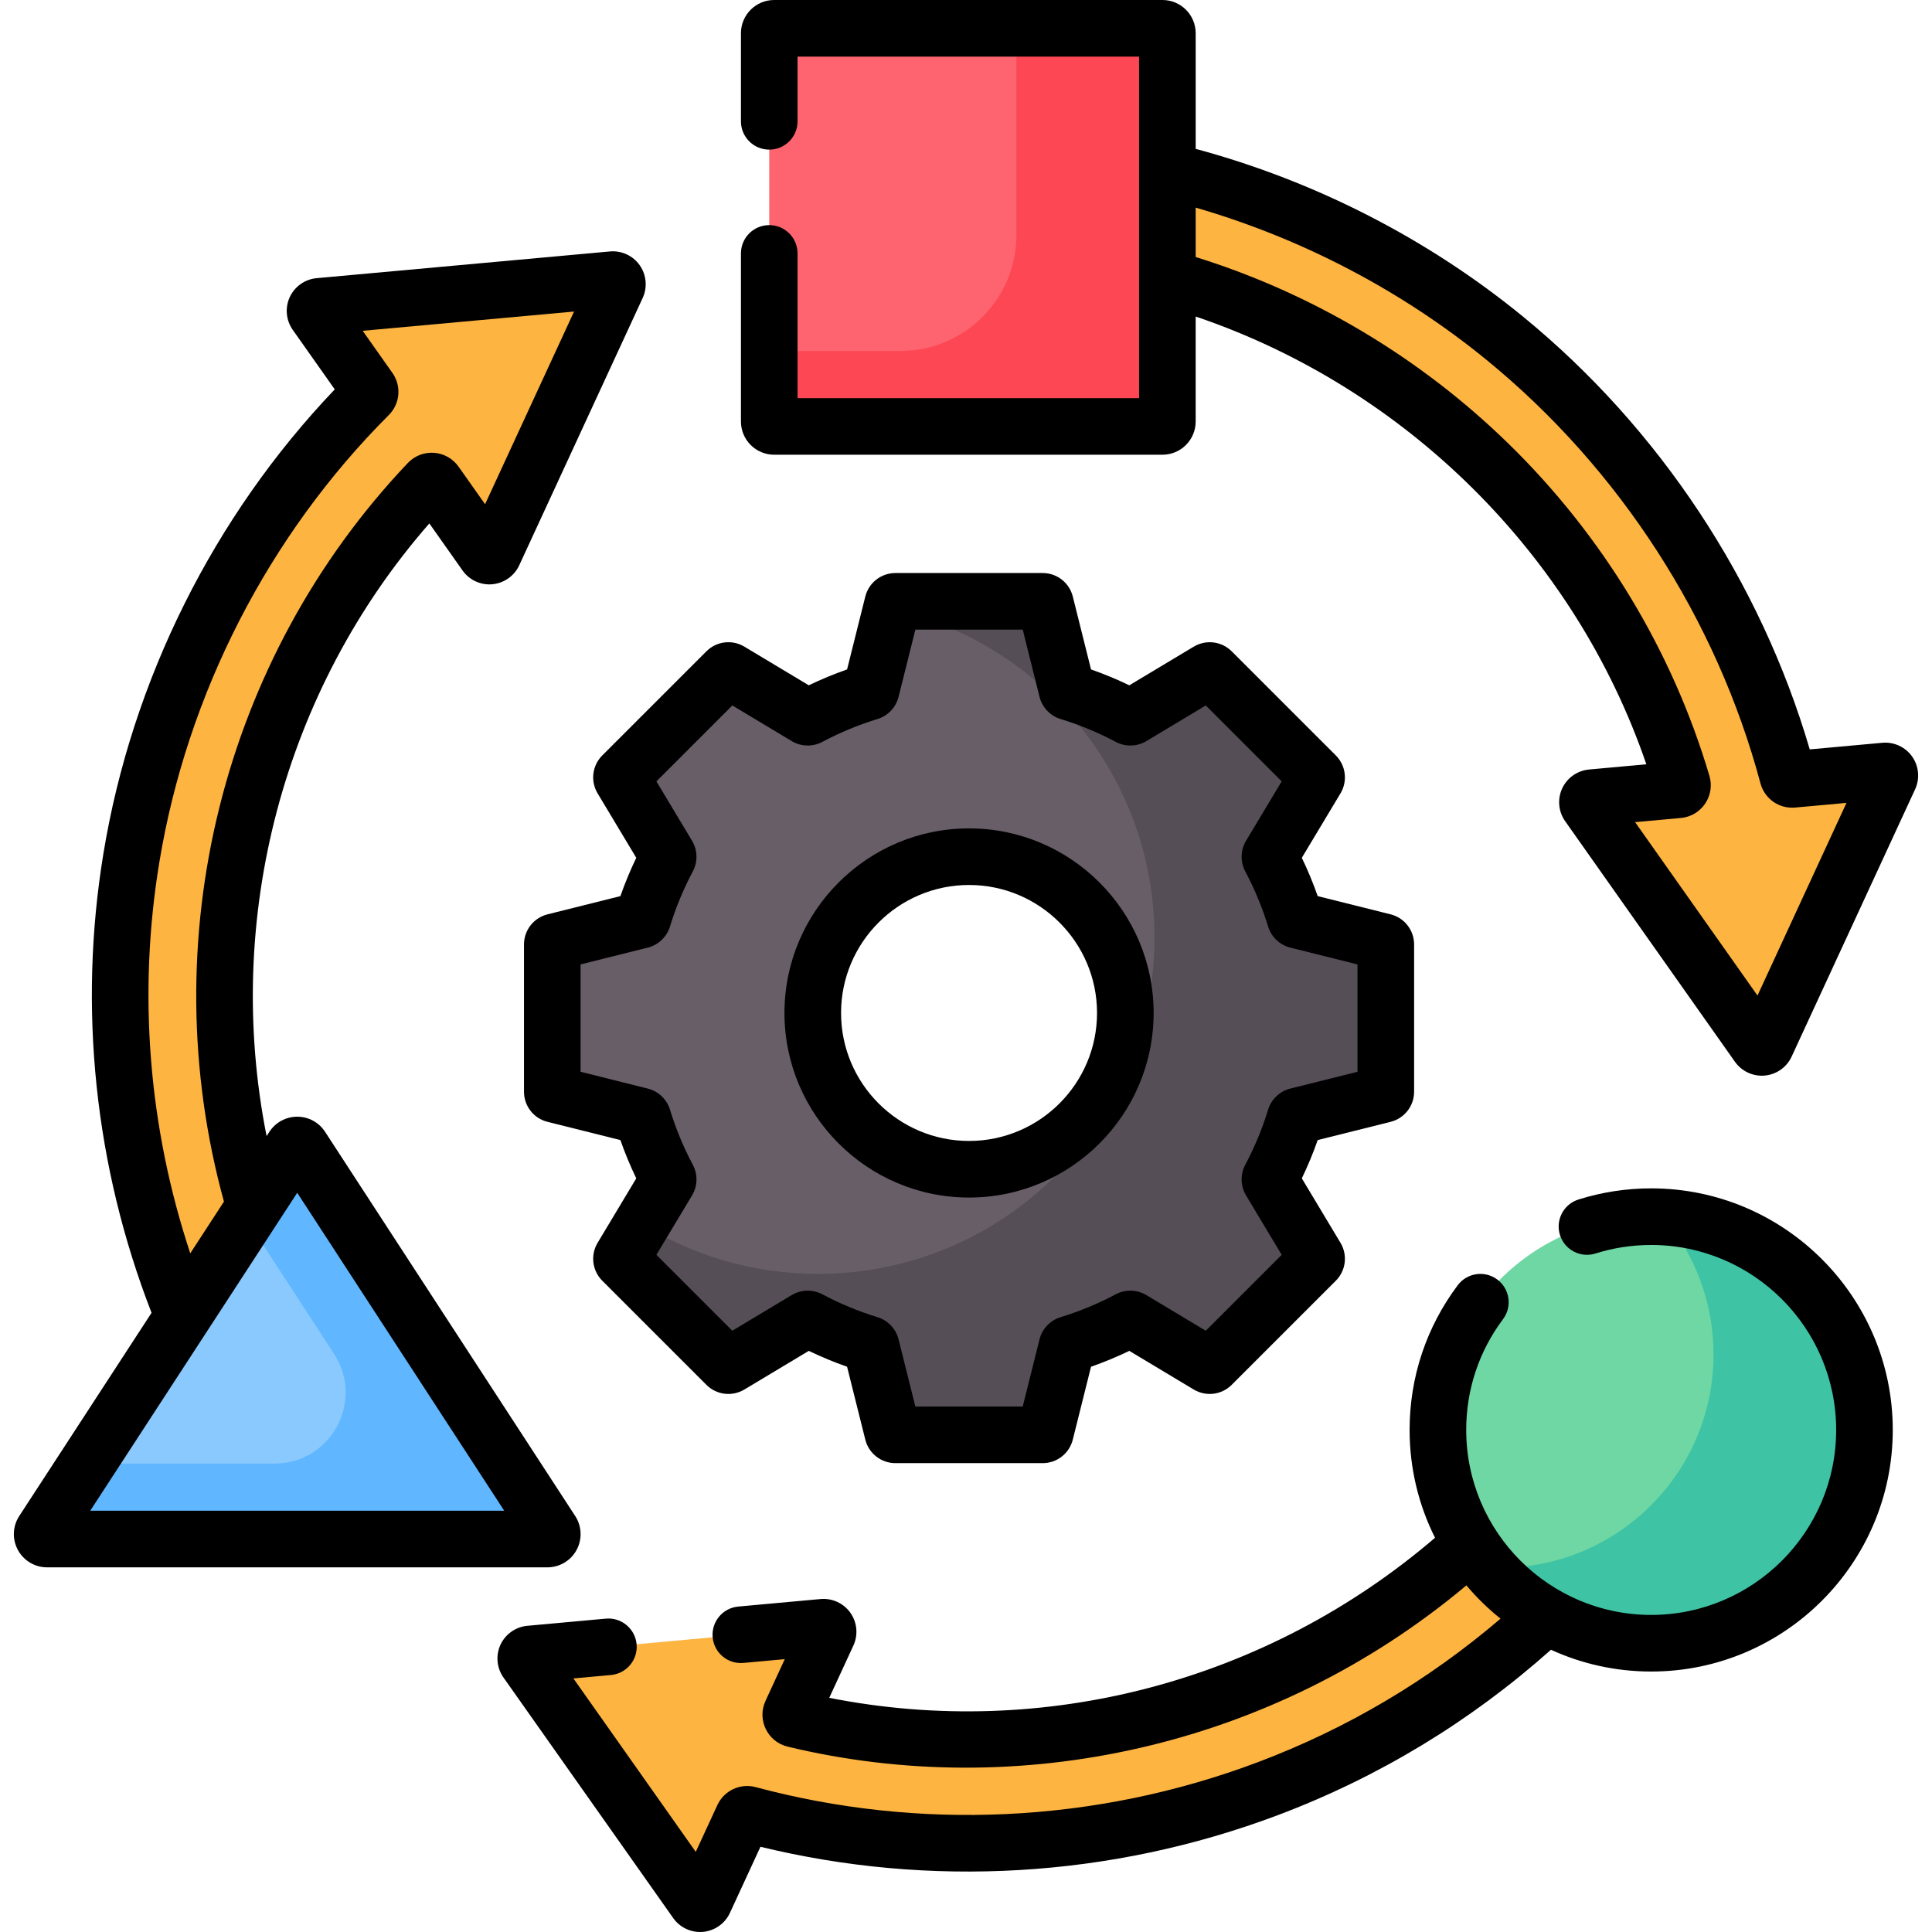 <svg id="Capa_1" enable-background="new 0 0 511.999 511.999" height="512" viewBox="0 0 511.999 511.999" width="512" xmlns="http://www.w3.org/2000/svg"><g><g fill="#fdb441"><path d="m475.056 206.542c-.584.053-1.118-.322-1.27-.888-12.084-45.171-38.35-85.97-74.799-115.842-40.002-32.783-90.565-50.837-142.375-50.837v27.487c87.486 0 164.739 58.57 189.214 141.29.217.732-.296 1.483-1.056 1.552l-22.986 2.095c-.927.084-1.414 1.141-.878 1.901l44.999 63.759c.537.76 1.695.655 2.085-.19l32.727-70.845c.39-.845-.28-1.795-1.207-1.711z"/><path d="m130.789 146.665 32.717-70.85c.39-.845-.28-1.795-1.207-1.711l-77.717 7.08c-.927.084-1.415 1.14-.878 1.901l14.158 20.064c.338.479.28 1.129-.134 1.544-33.077 33.05-55.278 76.197-62.923 122.698-8.39 51.035 1.256 103.851 27.161 148.72l23.805-13.743c-43.743-75.766-31.646-171.954 27.753-234.51.526-.554 1.432-.485 1.872.139l13.308 18.859c.537.76 1.695.654 2.085-.191z"/><path d="m209.671 453.896 9.678-20.954c.39-.845-.281-1.795-1.207-1.711l-77.716 7.091c-.927.085-1.414 1.14-.878 1.901l44.99 63.765c.536.76 1.695.655 2.085-.19l10.296-22.293c.246-.533.838-.808 1.405-.656 18.968 5.091 38.516 7.63 58.084 7.63 27.016 0 54.064-4.842 79.636-14.486 48.392-18.251 89.31-53.013 115.215-97.882l-23.804-13.743c-43.744 75.765-133.094 113.383-216.968 93.219-.742-.178-1.136-.998-.816-1.691z"/></g><path d="m308.067 113.007h-102.908c-.718 0-1.3-.582-1.3-1.3v-102.907c0-.718.582-1.3 1.3-1.3h102.908c.718 0 1.3.582 1.3 1.3v102.908c-.001.717-.583 1.299-1.3 1.299z" fill="#fe646f"/><path d="m145.061 407.861h-132.587c-1.032 0-1.652-1.144-1.089-2.009l66.294-101.825c.513-.787 1.666-.787 2.178 0l66.294 101.825c.562.865-.058 2.009-1.09 2.009z" fill="#8ac9fe"/><path d="m437.579 435.472c-31.216 0-56.522-25.306-56.522-56.522 0-31.216 25.306-56.522 56.522-56.522 31.216 0 56.522 25.306 56.522 56.522 0 31.217-25.306 56.522-56.522 56.522z" fill="#6fd7a3"/><path d="m308.067 7.5h-38.702v54.758c0 16.982-13.767 30.749-30.749 30.749h-34.757v18.701c0 .718.582 1.3 1.3 1.3h102.908c.718 0 1.3-.582 1.3-1.3v-102.908c-.001-.718-.583-1.3-1.3-1.3z" fill="#fd4755"/><path d="m146.15 405.852-66.293-101.825c-.513-.787-1.666-.787-2.178 0l-12.401 19.047 23.252 35.714c8.146 12.512-.833 29.072-15.763 29.072h-49.669l-11.714 17.992c-.563.865.058 2.009 1.089 2.009h132.587c1.033 0 1.653-1.144 1.09-2.009z" fill="#60b7ff"/><path d="m440.793 322.519c8.302 9.838 13.306 22.55 13.306 36.431 0 31.216-25.306 56.522-56.522 56.522-1.079 0-2.15-.031-3.214-.09 10.368 12.287 25.881 20.091 43.216 20.091 31.216 0 56.522-25.306 56.522-56.522 0-30.138-23.587-54.766-53.308-56.432z" fill="#3ec3a4"/><path d="m366.698 249.586-22.942-5.735c-.247-.062-.443-.249-.517-.493-1.702-5.568-3.927-10.908-6.618-15.962-.12-.225-.114-.495.018-.714l12.17-20.284c.173-.288.127-.656-.11-.894l-27.591-27.591c-.237-.237-.606-.283-.894-.11l-20.284 12.17c-.219.131-.489.137-.714.018-5.054-2.691-10.394-4.916-15.962-6.618-.244-.074-.431-.27-.493-.517l-5.735-22.942c-.081-.326-.374-.554-.71-.554h-39.019c-.336 0-.628.228-.71.554l-5.735 22.942c-.062.247-.249.443-.493.517-5.568 1.702-10.908 3.927-15.962 6.618-.225.12-.495.114-.714-.018l-20.284-12.17c-.288-.173-.656-.127-.894.11l-27.591 27.591c-.237.237-.283.606-.11.894l12.17 20.284c.131.219.137.489.018.714-2.691 5.054-4.916 10.394-6.618 15.962-.074.244-.27.431-.517.493l-22.942 5.735c-.326.081-.554.374-.554.71v39.019c0 .336.228.628.554.71l22.942 5.735c.247.062.443.249.517.493 1.702 5.568 3.927 10.908 6.618 15.962.12.225.114.495-.018.714l-12.17 20.284c-.173.288-.127.656.11.894l27.591 27.591c.237.237.606.283.894.11l20.284-12.17c.219-.131.489-.137.714-.018 5.054 2.691 10.394 4.916 15.962 6.618.244.074.431.27.493.517l5.735 22.942c.081.326.374.554.71.554h39.019c.336 0 .628-.228.71-.554l5.735-22.942c.062-.247.249-.443.493-.517 5.568-1.702 10.908-3.927 15.962-6.618.225-.12.495-.114.714.018l20.284 12.17c.288.173.656.127.894-.11l27.591-27.591c.237-.237.283-.606.11-.894l-12.17-20.284c-.131-.219-.138-.489-.018-.714 2.691-5.054 4.916-10.394 6.618-15.962.075-.244.27-.431.517-.493l22.942-5.735c.326-.081.554-.374.554-.71v-39.019c0-.336-.229-.628-.554-.71zm-109.891 60.277c-22.874 0-41.417-18.543-41.417-41.417s18.543-41.417 41.417-41.417 41.417 18.543 41.417 41.417-18.543 41.417-41.417 41.417z" fill="#685e68"/><path d="m366.698 249.586-22.942-5.735c-.247-.062-.443-.249-.517-.493-1.702-5.568-3.927-10.908-6.618-15.962-.12-.225-.114-.495.018-.714l12.17-20.284c.173-.288.127-.656-.11-.894l-27.591-27.591c-.237-.237-.606-.283-.894-.11l-20.284 12.17c-.219.131-.489.137-.714.018-5.054-2.691-10.394-4.916-15.962-6.618-.244-.074-.431-.27-.493-.517l-5.735-22.942c-.081-.326-.374-.554-.71-.554h-39.019c-.336 0-.628.229-.71.554l-.376 1.503c39.902 8.859 69.739 44.458 69.739 87.027 0 49.234-39.912 89.146-89.146 89.146-17.126 0-33.124-4.83-46.707-13.201l-5.293 8.822c-.173.288-.127.656.11.894l27.591 27.591c.237.237.606.283.894.11l20.284-12.17c.219-.131.489-.137.714-.017 5.054 2.691 10.394 4.916 15.962 6.618.244.074.431.27.493.517l5.735 22.942c.081.326.374.554.71.554h39.019c.336 0 .628-.229.71-.554l5.735-22.942c.062-.247.249-.443.493-.517 5.568-1.702 10.908-3.927 15.962-6.618.225-.12.495-.114.714.018l20.284 12.17c.288.173.656.127.894-.11l27.591-27.591c.237-.237.283-.606.11-.894l-12.17-20.284c-.131-.219-.138-.489-.018-.714 2.691-5.054 4.916-10.393 6.618-15.962.074-.244.27-.431.517-.493l22.942-5.736c.326-.081.554-.374.554-.71v-39.019c0-.334-.229-.626-.554-.708z" fill="#554e56"/><path d="m152.797 410.757c1.541-2.841 1.402-6.287-.361-8.996l-66.293-101.823c-1.63-2.506-4.387-4.001-7.375-4.001-2.989 0-5.746 1.495-7.375 3.999l-.745 1.145c-11.461-57.725 4.411-118.072 43.131-162.368l8.797 12.467c1.788 2.534 4.817 3.943 7.906 3.652 3.089-.281 5.816-2.205 7.117-5.021l32.718-70.85c1.3-2.816.997-6.14-.792-8.674-1.79-2.535-4.818-3.94-7.904-3.649l-77.713 7.079c-3.088.28-5.816 2.202-7.118 5.017s-1.001 6.139.788 8.678l11.135 15.779c-32.052 33.574-53.753 77.039-61.307 122.985-6.73 40.937-2.317 82.938 12.755 121.734l-35.061 53.849c-1.764 2.708-1.903 6.155-.363 8.996 1.54 2.842 4.504 4.606 7.736 4.606h132.587c3.232 0 6.196-1.764 7.737-4.604zm-110.59-182.149c7.336-44.627 28.937-86.75 60.818-118.605 3.009-3.002 3.416-7.701.966-11.178l-7.875-11.159 56.014-5.103-23.581 51.063-7.026-9.957c-3.158-4.471-9.64-4.973-13.438-.977-49.242 51.86-67.758 126.567-48.737 195.743l-8.924 13.708c-11.067-33.354-13.919-68.855-8.217-103.535zm-18.298 171.753c7.771-11.936 47.12-72.375 54.858-84.261l54.859 84.261z"/><path d="m437.579 314.929c-6.572 0-13.057.994-19.272 2.953-3.951 1.246-6.144 5.458-4.898 9.408 1.247 3.95 5.459 6.142 9.408 4.898 4.756-1.5 9.723-2.26 14.763-2.26 27.031 0 49.022 21.991 49.022 49.021 0 27.031-21.991 49.022-49.022 49.022-27.03 0-49.021-21.991-49.021-49.022 0-10.681 3.374-20.832 9.756-29.355 2.483-3.315 1.809-8.016-1.508-10.498-3.313-2.482-8.016-1.81-10.498 1.508-8.341 11.138-12.75 24.397-12.75 38.346 0 10.263 2.428 19.97 6.738 28.576-44.481 38.097-103.574 53.685-160.537 42.415l6.399-13.854c1.301-2.816.997-6.141-.792-8.675s-4.82-3.931-7.905-3.649l-21.812 1.99c-4.125.376-7.164 4.025-6.787 8.15.376 4.126 4.016 7.162 8.15 6.787l10.959-1-5.108 11.061c-2.305 4.992.533 10.842 5.872 12.128 60.685 14.592 128.254.558 179.87-42.738 2.719 3.228 5.75 6.183 9.046 8.821-19.142 16.368-40.716 29.137-64.253 38.014-43.294 16.327-90.146 18.167-133.126 6.632-4.103-1.102-8.376.894-10.162 4.753l-5.727 12.399-32.426-45.958 9.96-.909c4.125-.376 7.164-4.025 6.788-8.15s-4.03-7.169-8.15-6.787l-20.815 1.898c-3.088.283-5.814 2.209-7.113 5.025-1.299 2.815-.995 6.138.792 8.668l44.991 63.766c1.758 2.492 4.755 3.933 7.906 3.651 3.088-.281 5.815-2.206 7.116-5.021l8.097-17.531c44.622 10.873 92.689 8.373 137.162-8.4 26.671-10.059 50.979-24.787 72.329-43.811 8.095 3.706 17.09 5.772 26.559 5.772 35.302 0 64.022-28.721 64.022-64.022s-28.721-64.022-64.023-64.022z"/><path d="m506.734 200.491c-1.789-2.533-4.824-3.927-7.903-3.647l-19.233 1.753c-13.051-44.546-39.842-85.071-75.855-114.586-25.241-20.687-55.169-36.022-86.876-44.56v-30.651c0-4.853-3.947-8.8-8.799-8.8h-102.909c-4.852 0-8.8 3.947-8.8 8.8v23.355c0 4.143 3.358 7.5 7.5 7.5s7.5-3.357 7.5-7.5v-17.155h90.507v90.508h-90.507v-38.351c0-4.143-3.358-7.5-7.5-7.5s-7.5 3.357-7.5 7.5v44.551c0 4.853 3.948 8.8 8.8 8.8h102.908c4.852 0 8.799-3.947 8.799-8.8v-27.822c55.752 18.884 100.477 63.263 119.431 118.658l-15.188 1.385c-3.09.28-5.817 2.203-7.118 5.02-1.302 2.816-1 6.14.789 8.675l45.003 63.765c1.799 2.547 4.84 3.93 7.908 3.646 3.088-.283 5.812-2.208 7.109-5.02l32.729-70.85c1.299-2.817.994-6.141-.795-8.674zm-40.982 63.341-32.434-45.954 12.135-1.106c5.483-.501 9.123-5.894 7.565-11.148-9.82-33.189-28.238-63.639-53.264-88.058-23.368-22.801-51.925-39.82-82.889-49.451v-13.091c28.216 8.168 54.798 22.091 77.368 40.588 34.979 28.667 60.658 68.435 72.307 111.978 1.097 4.102 4.952 6.807 9.196 6.421l13.603-1.24z"/><path d="m256.807 317.363c26.973 0 48.917-21.944 48.917-48.917s-21.944-48.917-48.917-48.917-48.917 21.944-48.917 48.917 21.945 48.917 48.917 48.917zm0-82.834c18.702 0 33.917 15.215 33.917 33.917s-15.215 33.917-33.917 33.917-33.917-15.215-33.917-33.917 15.216-33.917 33.917-33.917z"/><path d="m158.375 210.257 10.244 17.075c-1.591 3.3-2.999 6.694-4.208 10.149l-19.326 4.832c-3.664.923-6.222 4.205-6.222 7.982v39.02c0 3.788 2.567 7.072 6.235 7.985l19.313 4.829c1.209 3.453 2.616 6.847 4.208 10.149l-10.238 17.065c-1.955 3.246-1.448 7.385 1.232 10.065l27.591 27.591c2.676 2.676 6.811 3.184 10.056 1.237l17.074-10.245c3.299 1.591 6.693 2.998 10.151 4.209l4.829 19.318c.92 3.668 4.203 6.229 7.985 6.229h39.019c3.776 0 7.059-2.558 7.986-6.234l4.828-19.313c3.456-1.21 6.851-2.617 10.15-4.208l17.074 10.244c3.243 1.944 7.38 1.438 10.056-1.237l27.591-27.591c2.673-2.674 3.184-6.806 1.237-10.056l-10.244-17.075c1.59-3.298 2.997-6.691 4.208-10.149l19.308-4.828c3.674-.916 6.24-4.2 6.24-7.986v-39.02c0-3.776-2.558-7.059-6.22-7.982-.005-.001-.01-.002-.015-.004l-19.313-4.828c-1.211-3.459-2.619-6.855-4.208-10.15l10.254-17.09c1.935-3.242 1.422-7.371-1.247-10.04l-27.591-27.591c-2.671-2.669-6.8-3.183-10.056-1.237l-17.075 10.244c-3.299-1.591-6.693-2.998-10.149-4.208l-4.832-19.328c-.924-3.662-4.206-6.22-7.982-6.22h-39.019c-3.782 0-7.065 2.562-7.986 6.234l-4.828 19.313c-3.459 1.211-6.854 2.618-10.151 4.208l-17.09-10.254c-3.243-1.938-7.372-1.422-10.04 1.247l-27.591 27.591c-2.676 2.678-3.185 6.814-1.238 10.058zm25.032 12.567-9.451-15.753 20.117-20.117 15.761 9.457c2.451 1.468 5.545 1.548 8.089.201 4.662-2.482 9.583-4.523 14.622-6.063 2.745-.836 4.883-3.084 5.583-5.872l4.454-17.815h28.451l4.452 17.809c.693 2.786 2.832 5.038 5.577 5.877 5.046 1.542 9.968 3.583 14.651 6.077 2.527 1.336 5.618 1.253 8.075-.219l15.753-9.451 20.117 20.117-9.457 15.761c-1.465 2.45-1.547 5.541-.201 8.09 2.482 4.661 4.523 9.583 6.065 14.626.839 2.751 3.095 4.89 5.871 5.579l17.814 4.453v28.45l-17.801 4.451c-2.794.693-5.05 2.835-5.885 5.579-1.542 5.046-3.583 9.968-6.071 14.64-1.341 2.528-1.262 5.624.213 8.087l9.451 15.753-20.117 20.117-15.761-9.457c-2.459-1.47-5.558-1.547-8.09-.201-4.661 2.482-9.583 4.523-14.626 6.065-2.748.839-4.887 3.091-5.579 5.87l-4.453 17.815h-28.451l-4.455-17.822c-.698-2.781-2.837-5.029-5.574-5.862-5.046-1.543-9.968-3.584-14.629-6.066-2.53-1.346-5.629-1.268-8.098.206l-15.753 9.452-20.117-20.117 9.45-15.751c1.481-2.466 1.558-5.574.208-8.1-2.483-4.664-4.524-9.586-6.062-14.618-.837-2.752-3.09-4.894-5.874-5.587l-17.815-4.454v-28.45l17.808-4.452c2.787-.693 5.04-2.832 5.877-5.577 1.542-5.043 3.582-9.965 6.065-14.629 1.353-2.536 1.273-5.64-.204-8.099z"/></g></svg>